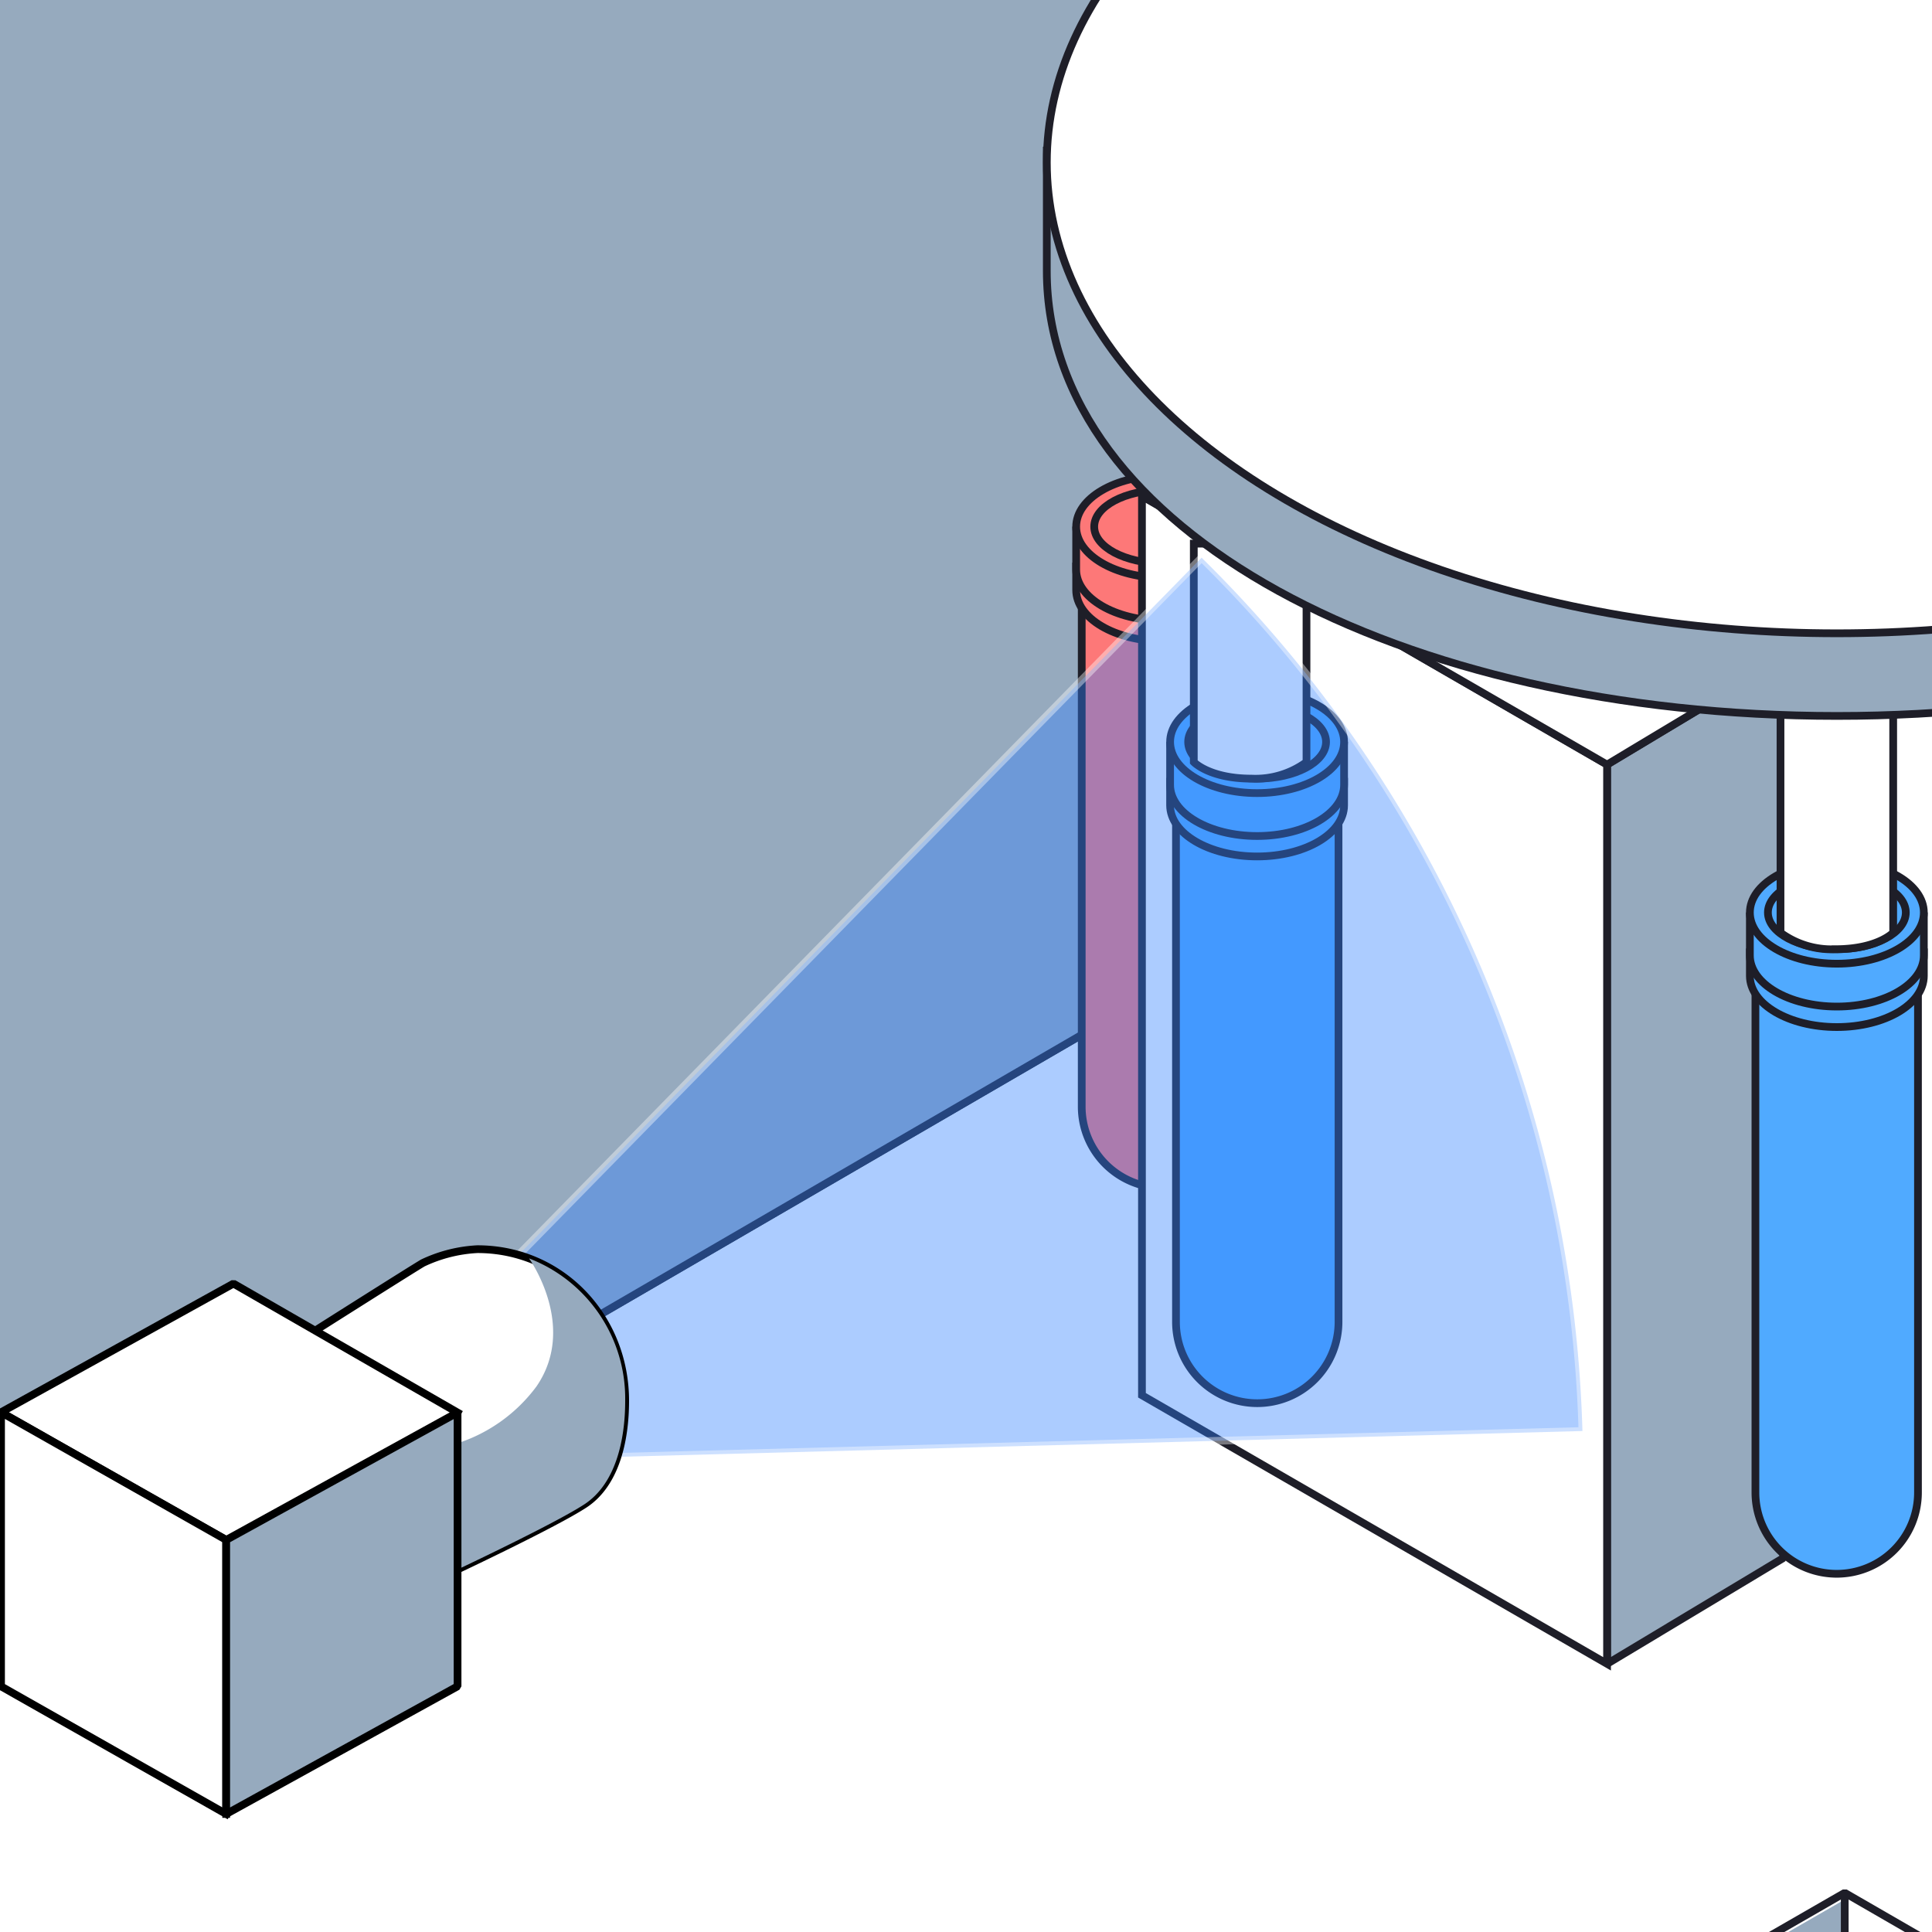 <svg xmlns="http://www.w3.org/2000/svg" xmlns:xlink="http://www.w3.org/1999/xlink" width="250" height="250" viewBox="0 0 250 250">
  <rect x="0" y="0" width="250" height="250" fill="#333333" stroke="none"/>
  <defs>
    <clipPath id="clip-path">
      <rect id="長方形_404" data-name="長方形 404" width="250" height="250" transform="translate(145 3924)" fill="#fff" stroke="#707070" stroke-width="1"/>
    </clipPath>
  </defs>
  <g id="process_05" transform="translate(-145 -3924)" clip-path="url(#clip-path)">
    <g id="グループ_1493" data-name="グループ 1493" transform="translate(-82.037 3503.991)">
      <g id="unit_bottom" transform="translate(174.806 58.13)">
        <path id="パス_2175" data-name="パス 2175" d="M180.463,492.174l-5.562,3.211V663.338l144.906,84.18L500.851,642.978V475.661l-5.242-3.076" transform="translate(-174.762 131.851)" fill="#fff" stroke="#1e1e28" stroke-linecap="square" stroke-miterlimit="10" stroke-width="1"/>
        <path id="パス_2176" data-name="パス 2176" d="M178.526,492.113v7.131L318.112,579.68,493.948,478.472v-7.131" transform="translate(-173.101 131.281)" fill="#fff" stroke="#1e1e28" stroke-linecap="square" stroke-miterlimit="10" stroke-width="1"/>
        <path id="パス_2177" data-name="パス 2177" d="M174.9,481.109v13l144.872,83.489L500.9,473.332v-13" transform="translate(-174.762 126.237)" fill="#fff" stroke="#1e1e28" stroke-linecap="square" stroke-miterlimit="10" stroke-width="1"/>
        <path id="パス_2178" data-name="パス 2178" d="M455.352,460.92,274.229,565.181V752.006L455.352,647.745Z" transform="translate(-129.232 126.504)" fill="#96aabe" style="mix-blend-mode: multiply;isolation: isolate"/>
        <path id="パス_2179" data-name="パス 2179" d="M373.6,154.615,772.356,383.371V683.064L373.6,452.922Z" transform="translate(-83.681 -13.902)" fill="#96aabe" stroke="#1e1e28" stroke-miterlimit="10" stroke-width="1"/>
        <path id="パス_2180" data-name="パス 2180" d="M379.858,485.648,374.3,488.86V656.813l252.381,146.4L772,719.577V552.26l-5.242-3.076" transform="translate(-83.362 137.839)" fill="#fff" stroke="#1e1e28" stroke-linecap="square" stroke-miterlimit="10" stroke-width="1"/>
        <path id="パス_2181" data-name="パス 2181" d="M374.3,483.2v7.131L626.644,635.927l140.115-80.306V548.49" transform="translate(-83.362 136.719)" fill="#fff" stroke="#1e1e28" stroke-linecap="square" stroke-miterlimit="10" stroke-width="1"/>
        <path id="パス_2182" data-name="パス 2182" d="M374.3,474.212v13L626.643,632.918l145.4-83.358V536.565" transform="translate(-83.362 132.597)" fill="#fff" stroke="#1e1e28" stroke-linecap="square" stroke-miterlimit="10" stroke-width="1"/>
        <path id="パス_2183" data-name="パス 2183" d="M692.72,517.549l-145.4,83.358V787.733l145.4-83.358Z" transform="translate(-4.051 152.463)" fill="#96aabe" style="mix-blend-mode: multiply;isolation: isolate"/>
        <line id="線_978" data-name="線 978" x2="0.034" y2="167.649" transform="translate(543.281 772.646)" fill="none" stroke="#1e1e28" stroke-miterlimit="10" stroke-width="1"/>
        <line id="線_979" data-name="線 979" x2="0.034" y2="167.649" transform="translate(144.845 710.828)" fill="none" stroke="#1e1e28" stroke-miterlimit="10" stroke-width="1"/>
        <line id="線_980" data-name="線 980" y2="37.59" transform="translate(543.281 423.528)" fill="none" stroke="#1e1e28" stroke-linecap="square" stroke-miterlimit="10" stroke-width="1"/>
        <g id="グループ_1432" data-name="グループ 1432" transform="translate(304.633 651.789)">
          <ellipse id="楕円形_491" data-name="楕円形 491" cx="2.282" cy="2.932" rx="2.282" ry="2.932" transform="translate(0 0)" fill="none" stroke="#1e1e28" stroke-linecap="square" stroke-miterlimit="10" stroke-width="1"/>
          <ellipse id="楕円形_492" data-name="楕円形 492" cx="2.282" cy="2.932" rx="2.282" ry="2.932" transform="translate(107.762 62.072)" fill="none" stroke="#1e1e28" stroke-linecap="square" stroke-miterlimit="10" stroke-width="1"/>
          <ellipse id="楕円形_493" data-name="楕円形 493" cx="2.282" cy="2.932" rx="2.282" ry="2.932" transform="translate(215.523 124.144)" fill="none" stroke="#1e1e28" stroke-linecap="square" stroke-miterlimit="10" stroke-width="1"/>
        </g>
        <g id="グループ_1433" data-name="グループ 1433" transform="translate(304.633 782.457)">
          <ellipse id="楕円形_494" data-name="楕円形 494" cx="2.282" cy="2.932" rx="2.282" ry="2.932" fill="none" stroke="#1e1e28" stroke-linecap="square" stroke-miterlimit="10" stroke-width="1"/>
          <ellipse id="楕円形_495" data-name="楕円形 495" cx="2.282" cy="2.932" rx="2.282" ry="2.932" transform="translate(107.762 62.072)" fill="none" stroke="#1e1e28" stroke-linecap="square" stroke-miterlimit="10" stroke-width="1"/>
          <ellipse id="楕円形_496" data-name="楕円形 496" cx="2.282" cy="2.932" rx="2.282" ry="2.932" transform="translate(215.523 124.144)" fill="none" stroke="#1e1e28" stroke-linecap="square" stroke-miterlimit="10" stroke-width="1"/>
        </g>
        <path id="パス_2184" data-name="パス 2184" d="M465.7,526.95,718.043,672.661l145.4-83.358L464.682,359.161,174.9,527.487l144.732,83.551Z" transform="translate(-174.762 79.859)" fill="#fff" stroke="#1e1e28" stroke-linecap="square" stroke-linejoin="bevel" stroke-width="1"/>
        <path id="パス_2185" data-name="パス 2185" d="M174.806,225.423l.139,440.054L464.726,497.15l-.139-439.02" transform="translate(-174.806 -58.13)" fill="#96aabe" stroke="#1e1e28" stroke-linejoin="bevel" stroke-width="1"/>
        <ellipse id="楕円形_497" data-name="楕円形 497" cx="2.282" cy="2.932" rx="2.282" ry="2.932" transform="translate(124.933 714.947)" fill="none" stroke="#1e1e28" stroke-linecap="square" stroke-miterlimit="10" stroke-width="1"/>
        <ellipse id="楕円形_498" data-name="楕円形 498" cx="2.282" cy="2.932" rx="2.282" ry="2.932" transform="translate(124.933 844.468)" fill="none" stroke="#1e1e28" stroke-linecap="square" stroke-miterlimit="10" stroke-width="1"/>
        <ellipse id="楕円形_499" data-name="楕円形 499" cx="2.282" cy="2.932" rx="2.282" ry="2.932" transform="translate(273.362 651.322)" fill="none" stroke="#1e1e28" stroke-linecap="square" stroke-miterlimit="10" stroke-width="1"/>
        <ellipse id="楕円形_500" data-name="楕円形 500" cx="2.282" cy="2.932" rx="2.282" ry="2.932" transform="translate(160.222 714.947)" fill="none" stroke="#1e1e28" stroke-linecap="square" stroke-miterlimit="10" stroke-width="1"/>
        <ellipse id="楕円形_501" data-name="楕円形 501" cx="2.282" cy="2.932" rx="2.282" ry="2.932" transform="translate(273.362 780.843)" fill="none" stroke="#1e1e28" stroke-linecap="square" stroke-miterlimit="10" stroke-width="1"/>
        <ellipse id="楕円形_502" data-name="楕円形 502" cx="2.282" cy="2.932" rx="2.282" ry="2.932" transform="translate(160.222 844.468)" fill="none" stroke="#1e1e28" stroke-linecap="square" stroke-miterlimit="10" stroke-width="1"/>
        <ellipse id="楕円形_503" data-name="楕円形 503" cx="2.282" cy="2.932" rx="2.282" ry="2.932" transform="translate(673.789 714.058)" fill="none" stroke="#1e1e28" stroke-linecap="square" stroke-miterlimit="10" stroke-width="1"/>
        <ellipse id="楕円形_504" data-name="楕円形 504" cx="2.282" cy="2.932" rx="2.282" ry="2.932" transform="translate(562.318 776.339)" fill="none" stroke="#1e1e28" stroke-linecap="square" stroke-miterlimit="10" stroke-width="1"/>
        <ellipse id="楕円形_505" data-name="楕円形 505" cx="2.282" cy="2.932" rx="2.282" ry="2.932" transform="translate(673.789 843.579)" fill="none" stroke="#1e1e28" stroke-linecap="square" stroke-miterlimit="10" stroke-width="1"/>
        <path id="パス_2186" data-name="パス 2186" d="M639.588,617.662V317.037l10.805-6.118v300.5Z" transform="translate(38.244 57.746)" fill="#96aabe" stroke="#1e1e28" stroke-linecap="square" stroke-linejoin="bevel" stroke-width="1"/>
        <path id="パス_2187" data-name="パス 2187" d="M637.173,617.792V317.167l3.522-2.057v300.5Z" transform="translate(37.137 59.667)" fill="#fff" stroke="#1e1e28" stroke-linecap="square" stroke-miterlimit="10" stroke-width="1"/>
      </g>
      <g id="レイヤー_11" data-name="レイヤー 11" transform="translate(227.479 380.103)">
        <g id="グループ_2885" data-name="グループ 2885" transform="translate(138.814 101.438)">
          <path id="パス_2199" data-name="パス 2199" d="M366.376,394.493v64.462a10.517,10.517,0,0,0,10.516,10.516h0a10.518,10.518,0,0,0,10.518-10.516V394.493" transform="translate(-365.657 -377.286)" fill="#fd7878" stroke="#1e1e28" stroke-linecap="square" stroke-miterlimit="10" stroke-width="1"/>
          <g id="グループ_1439" data-name="グループ 1439">
            <path id="パス_2200" data-name="パス 2200" d="M388.395,390.765v3.048c0,3.655-5.039,6.62-11.256,6.62s-11.256-2.965-11.256-6.62v-3.048" transform="translate(-365.883 -378.995)" fill="#fd7878" stroke="#1e1e28" stroke-linecap="square" stroke-miterlimit="10" stroke-width="1"/>
            <path id="パス_2201" data-name="パス 2201" d="M365.883,387.233v5.549c0,3.656,5.039,6.62,11.256,6.62s11.256-2.963,11.256-6.62v-5.549" transform="translate(-365.883 -380.614)" fill="#fd7878" stroke="#1e1e28" stroke-miterlimit="10" stroke-width="1"/>
            <ellipse id="楕円形_510" data-name="楕円形 510" cx="11.256" cy="6.62" rx="11.256" ry="6.62" fill="#fd7878" stroke="#1e1e28" stroke-linecap="square" stroke-miterlimit="10" stroke-width="1"/>
            <ellipse id="楕円形_511" data-name="楕円形 511" cx="8.921" cy="4.748" rx="8.921" ry="4.748" transform="translate(2.335 1.871)" fill="#fd7878" stroke="#1e1e28" stroke-linecap="square" stroke-miterlimit="10" stroke-width="1"/>
          </g>
        </g>
        <g id="グループ_1434" data-name="グループ 1434" transform="translate(147.327 90.406)">
          <path id="パス_2188" data-name="パス 2188" d="M376.016,364.718V481.079l-22.8,13.692V378.411Z" transform="translate(-293.027 -329.972)" fill="#96aabe" stroke="#1e1e28" stroke-linecap="square" stroke-linejoin="bevel" stroke-width="1"/>
          <path id="パス_2189" data-name="パス 2189" d="M311.943,350.278v116.36l60.184,34.752V385.03Z" transform="translate(-311.943 -336.591)" fill="#fff" stroke="#1e1e28" stroke-linecap="square" stroke-miterlimit="10" stroke-width="1"/>
          <path id="パス_2190" data-name="パス 2190" d="M311.943,354.58l60.184,34.752,22.8-13.692-60.184-34.746Z" transform="translate(-311.943 -340.893)" fill="#fff" stroke="#1e1e28" stroke-linecap="square" stroke-linejoin="bevel" stroke-width="1"/>
        </g>
        <g id="グループ_1436" data-name="グループ 1436" transform="translate(150.969 129.292)">
          <path id="パス_2191" data-name="パス 2191" d="M335.995,379.356v64.462a10.516,10.516,0,0,1-10.516,10.516h0a10.517,10.517,0,0,1-10.516-10.516V379.356" transform="translate(-314.202 -362.149)" fill="#50aaff" stroke="#1e1e28" stroke-linecap="square" stroke-miterlimit="10" stroke-width="1"/>
          <g id="グループ_1435" data-name="グループ 1435">
            <path id="パス_2192" data-name="パス 2192" d="M314.441,375.628v3.048c0,3.656,5.04,6.62,11.257,6.62s11.256-2.963,11.256-6.62v-3.048" transform="translate(-314.441 -363.858)" fill="#50aaff" stroke="#1e1e28" stroke-linecap="square" stroke-miterlimit="10" stroke-width="1"/>
            <path id="パス_2193" data-name="パス 2193" d="M336.954,372.1v5.551c0,3.655-5.04,6.62-11.256,6.62s-11.257-2.965-11.257-6.62V372.1" transform="translate(-314.441 -365.477)" fill="#50aaff" stroke="#1e1e28" stroke-miterlimit="10" stroke-width="1"/>
            <ellipse id="楕円形_506" data-name="楕円形 506" cx="11.256" cy="6.62" rx="11.256" ry="6.62" transform="translate(0.001)" fill="#50aaff" stroke="#1e1e28" stroke-linecap="square" stroke-miterlimit="10" stroke-width="1"/>
            <ellipse id="楕円形_507" data-name="楕円形 507" cx="8.921" cy="4.748" rx="8.921" ry="4.748" transform="translate(2.336 1.871)" fill="#50aaff" stroke="#1e1e28" stroke-linecap="square" stroke-miterlimit="10" stroke-width="1"/>
          </g>
        </g>
        <path id="パス_2194" data-name="パス 2194" d="M435.914,375.648V386.1l137.411-9.824" transform="translate(-107.79 -234.556)" fill="#96aabe" stroke="#1e1e28" stroke-linecap="square" stroke-linejoin="bevel" stroke-width="1"/>
        <path id="パス_2195" data-name="パス 2195" d="M591.234,362.009l-138.588,9.977-16.733,9.238,143.651-9.8" transform="translate(-107.79 -240.808)" fill="#fff" stroke="#1e1e28" stroke-linecap="square" stroke-linejoin="bevel" stroke-width="1"/>
        <g id="グループ_1438" data-name="グループ 1438" transform="translate(301.012 129.292)">
          <path id="パス_2196" data-name="パス 2196" d="M417.817,379.356v64.462a10.518,10.518,0,0,0,10.518,10.516h0a10.517,10.517,0,0,0,10.516-10.516V379.356" transform="translate(-417.098 -362.149)" fill="#50aaff" stroke="#1e1e28" stroke-linecap="square" stroke-miterlimit="10" stroke-width="1"/>
          <g id="グループ_1437" data-name="グループ 1437">
            <path id="パス_2197" data-name="パス 2197" d="M439.836,375.628v3.048c0,3.656-5.039,6.62-11.256,6.62s-11.256-2.963-11.256-6.62v-3.048" transform="translate(-417.324 -363.858)" fill="#50aaff" stroke="#1e1e28" stroke-linecap="square" stroke-miterlimit="10" stroke-width="1"/>
            <path id="パス_2198" data-name="パス 2198" d="M417.324,372.1v5.551c0,3.655,5.039,6.62,11.256,6.62s11.256-2.965,11.256-6.62V372.1" transform="translate(-417.324 -365.477)" fill="#50aaff" stroke="#1e1e28" stroke-miterlimit="10" stroke-width="1"/>
            <ellipse id="楕円形_508" data-name="楕円形 508" cx="11.256" cy="6.62" rx="11.256" ry="6.62" fill="#50aaff" stroke="#1e1e28" stroke-linecap="square" stroke-miterlimit="10" stroke-width="1"/>
            <ellipse id="楕円形_509" data-name="楕円形 509" cx="8.921" cy="4.748" rx="8.921" ry="4.748" transform="translate(2.336 1.871)" fill="#50aaff" stroke="#1e1e28" stroke-linecap="square" stroke-miterlimit="10" stroke-width="1"/>
          </g>
        </g>
        <g id="グループ_1440" data-name="グループ 1440" transform="translate(225.991 151.368)">
          <path id="パス_2199-2" data-name="パス 2199" d="M366.376,394.493v64.462a10.517,10.517,0,0,0,10.516,10.516h0a10.518,10.518,0,0,0,10.518-10.516V394.493" transform="translate(-365.657 -377.286)" fill="#50aaff" stroke="#1e1e28" stroke-linecap="square" stroke-miterlimit="10" stroke-width="1"/>
          <g id="グループ_1439-2" data-name="グループ 1439">
            <path id="パス_2200-2" data-name="パス 2200" d="M388.395,390.765v3.048c0,3.655-5.039,6.62-11.256,6.62s-11.256-2.965-11.256-6.62v-3.048" transform="translate(-365.883 -378.995)" fill="#50aaff" stroke="#1e1e28" stroke-linecap="square" stroke-miterlimit="10" stroke-width="1"/>
            <path id="パス_2201-2" data-name="パス 2201" d="M365.883,387.233v5.549c0,3.656,5.039,6.62,11.256,6.62s11.256-2.963,11.256-6.62v-5.549" transform="translate(-365.883 -380.614)" fill="#50aaff" stroke="#1e1e28" stroke-miterlimit="10" stroke-width="1"/>
            <ellipse id="楕円形_510-2" data-name="楕円形 510" cx="11.256" cy="6.62" rx="11.256" ry="6.62" fill="#50aaff" stroke="#1e1e28" stroke-linecap="square" stroke-miterlimit="10" stroke-width="1"/>
            <ellipse id="楕円形_511-2" data-name="楕円形 511" cx="8.921" cy="4.748" rx="8.921" ry="4.748" transform="translate(2.335 1.871)" fill="#50aaff" stroke="#1e1e28" stroke-linecap="square" stroke-miterlimit="10" stroke-width="1"/>
          </g>
        </g>
        <path id="パス_2202" data-name="パス 2202" d="M383.183,397.9s-2.024,2.145-7.461,2.145A11.176,11.176,0,0,1,368.6,397.9V369.638h14.582Z" transform="translate(-138.646 -237.311)" fill="#fff" stroke="#1e1e28" stroke-miterlimit="10" stroke-width="1"/>
        <path id="パス_2203" data-name="パス 2203" d="M443.852,398.533c0,3.931-3.307,8.673-12.184,8.673-7.675,0-11.625-4.676-11.625-8.673V354.5h23.809Z" transform="translate(-119.679 -266.114)" fill="#fff" stroke="#1e1e28" stroke-miterlimit="10" stroke-width="1"/>
        <path id="パス_2204" data-name="パス 2204" d="M316.543,382.765s2.026,2.145,7.463,2.145a11.174,11.174,0,0,0,7.12-2.145V354.5H316.543Z" transform="translate(-162.508 -244.25)" fill="#fff" stroke="#1e1e28" stroke-miterlimit="10" stroke-width="1"/>
        <path id="パス_2205" data-name="パス 2205" d="M507.87,319.626s.095,10.037.095,15.565c0,33.649-45.77,57.593-102.232,57.593S303.5,368.841,303.5,335.191V319.626" transform="translate(-168.486 -260.236)" fill="#96aabe" stroke="#1e1e28" stroke-linecap="square" stroke-linejoin="bevel" stroke-width="1"/>
        <ellipse id="楕円形_512" data-name="楕円形 512" cx="102.232" cy="60.927" rx="102.232" ry="60.927" transform="translate(135.016)" fill="#fff" stroke="#1e1e28" stroke-miterlimit="10" stroke-width="1"/>
        <path id="パス_2206" data-name="パス 2206" d="M375.815,364.7,243.854,462.672l162.96,21.357A164.884,164.884,0,0,0,375.815,364.7Z" transform="translate(-273.199 -189.351) rotate(-9)" fill="#307fff" stroke="#fff" stroke-miterlimit="10" stroke-width="1" opacity="0.4"/>
      </g>
      <g id="レイヤー_10" data-name="レイヤー 10" transform="translate(554.628 505.602)">
        <g id="グループ_1443" data-name="グループ 1443" transform="translate(25.916)">
          <path id="パス_2211" data-name="パス 2211" d="M474.57,376.756v64.461a10.516,10.516,0,0,1-10.516,10.516h0a10.516,10.516,0,0,1-10.516-10.516V376.756" transform="translate(-452.777 -359.548)" fill="#50aaff" stroke="#1e1e28" stroke-linecap="square" stroke-miterlimit="10" stroke-width="1"/>
          <g id="グループ_1442" data-name="グループ 1442">
            <path id="パス_2212" data-name="パス 2212" d="M453.016,373.027v3.048c0,3.656,5.04,6.62,11.256,6.62s11.257-2.963,11.257-6.62v-3.048" transform="translate(-453.016 -361.257)" fill="#50aaff" stroke="#1e1e28" stroke-linecap="square" stroke-miterlimit="10" stroke-width="1"/>
            <path id="パス_2213" data-name="パス 2213" d="M475.529,369.5v5.549c0,3.656-5.04,6.62-11.257,6.62s-11.256-2.963-11.256-6.62V369.5" transform="translate(-453.016 -362.876)" fill="#50aaff" stroke="#1e1e28" stroke-miterlimit="10" stroke-width="1"/>
            <ellipse id="楕円形_513" data-name="楕円形 513" cx="11.256" cy="6.62" rx="11.256" ry="6.62" transform="translate(0)" fill="#50aaff" stroke="#1e1e28" stroke-linecap="square" stroke-miterlimit="10" stroke-width="1"/>
            <ellipse id="楕円形_514" data-name="楕円形 514" cx="8.921" cy="4.748" rx="8.921" ry="4.748" transform="translate(2.336 1.871)" fill="#50aaff" stroke="#1e1e28" stroke-linecap="square" stroke-miterlimit="10" stroke-width="1"/>
          </g>
        </g>
        <g id="グループ_1445" data-name="グループ 1445" transform="translate(0 2.426)">
          <path id="パス_2214" data-name="パス 2214" d="M456.8,378.419V442.88A10.518,10.518,0,0,1,446.284,453.4h0a10.518,10.518,0,0,1-10.518-10.518V378.419" transform="translate(-435.007 -361.211)" fill="#50aaff" stroke="#1e1e28" stroke-linecap="square" stroke-miterlimit="10" stroke-width="1"/>
          <g id="グループ_1444" data-name="グループ 1444">
            <path id="パス_2215" data-name="パス 2215" d="M435.246,374.69v3.048c0,3.656,5.039,6.621,11.256,6.621s11.256-2.965,11.256-6.621V374.69" transform="translate(-435.246 -362.921)" fill="#50aaff" stroke="#1e1e28" stroke-linecap="square" stroke-miterlimit="10" stroke-width="1"/>
            <path id="パス_2216" data-name="パス 2216" d="M457.758,371.159v5.549c0,3.656-5.039,6.62-11.256,6.62s-11.256-2.963-11.256-6.62v-5.549" transform="translate(-435.246 -364.539)" fill="#50aaff" stroke="#1e1e28" stroke-miterlimit="10" stroke-width="1"/>
            <ellipse id="楕円形_515" data-name="楕円形 515" cx="11.256" cy="6.62" rx="11.256" ry="6.62" fill="#50aaff" stroke="#1e1e28" stroke-linecap="square" stroke-miterlimit="10" stroke-width="1"/>
            <ellipse id="楕円形_516" data-name="楕円形 516" cx="8.921" cy="4.748" rx="8.921" ry="4.748" transform="translate(2.335 1.871)" fill="#50aaff" stroke="#1e1e28" stroke-linecap="square" stroke-miterlimit="10" stroke-width="1"/>
          </g>
        </g>
      </g>
      <g id="M_conveir" transform="translate(524.88 484.305)">
        <g id="グループ_1446" data-name="グループ 1446" transform="translate(155.817 37.842)">
          <path id="パス_2217" data-name="パス 2217" d="M542.723,376.3v64.462a10.516,10.516,0,0,1-10.516,10.516h0a10.517,10.517,0,0,1-10.516-10.516V376.3" transform="translate(-521.69 -376.301)" fill="#50aaff" stroke="#1e1e28" stroke-linecap="square" stroke-miterlimit="10" stroke-width="1"/>
          <path id="パス_2218" data-name="パス 2218" d="M578.269,397.045v64.461a10.516,10.516,0,0,1-10.516,10.516h0a10.515,10.515,0,0,1-10.516-10.516V397.045" transform="translate(-505.396 -366.792)" fill="#50aaff" stroke="#1e1e28" stroke-linecap="square" stroke-miterlimit="10" stroke-width="1"/>
          <path id="パス_2219" data-name="パス 2219" d="M613.815,417.788V482.25A10.516,10.516,0,0,1,603.3,492.767h0a10.516,10.516,0,0,1-10.516-10.516V417.788" transform="translate(-489.103 -357.284)" fill="#50aaff" stroke="#1e1e28" stroke-linecap="square" stroke-miterlimit="10" stroke-width="1"/>
          <path id="パス_2220" data-name="パス 2220" d="M649.361,438.532v64.461a10.516,10.516,0,0,1-10.516,10.516h0a10.516,10.516,0,0,1-10.516-10.516V438.532" transform="translate(-472.809 -347.775)" fill="#50aaff" stroke="#1e1e28" stroke-linecap="square" stroke-miterlimit="10" stroke-width="1"/>
          <path id="パス_2221" data-name="パス 2221" d="M684.907,459.275v64.462a10.516,10.516,0,0,1-10.516,10.516h0a10.516,10.516,0,0,1-10.516-10.516V459.275" transform="translate(-456.515 -338.267)" fill="#50aaff" stroke="#1e1e28" stroke-linecap="square" stroke-miterlimit="10" stroke-width="1"/>
        </g>
        <g id="グループ_1449" data-name="グループ 1449" transform="translate(175.057)">
          <path id="パス_2222" data-name="パス 2222" d="M785.911,487.236,569.571,361.924c-17.1-9.78-17.765-9.36-30.508.066l7.237,8.3a13.564,13.564,0,0,1,15.972-1.5l213.3,123.139a6.376,6.376,0,0,1-.187,11.138S795.485,492.783,785.911,487.236Z" transform="translate(-532.966 -348.337)" fill="#fff" stroke="#1e1e28" stroke-linecap="square" stroke-linejoin="bevel" stroke-width="1"/>
          <path id="パス_2223" data-name="パス 2223" d="M778.256,499.906l-.088.047a13.69,13.69,0,0,1-13.3-.214L551.4,376.683c-4.235-2.447-9.07-9.615-4.849-12.084l-11.612-2.239c0,10.473-1.187,16.071,7.062,20.889L758.7,508.375a30.319,30.319,0,0,0,29.471.475l.194-.1a15.7,15.7,0,0,0,4.867-3.6c2.87-3.14,2.591-9.389,2.591-17.164" transform="translate(-534.882 -344.85)" fill="#fff" stroke="#1e1e28" stroke-linecap="square" stroke-linejoin="bevel" stroke-width="1"/>
          <path id="パス_2224" data-name="パス 2224" d="M788.763,479.75,572.424,354.438a30.32,30.32,0,0,0-30.509.066,14.123,14.123,0,0,0,.07,24.421l216.7,125.128a30.323,30.323,0,0,0,29.471.474l.194-.1A14.123,14.123,0,0,0,788.763,479.75Zm-10.525,15.832-.088.047a13.686,13.686,0,0,1-13.3-.214L551.384,372.358a6.376,6.376,0,0,1-.031-11.024h0a13.687,13.687,0,0,1,13.77-.029l213.3,123.14A6.374,6.374,0,0,1,778.237,495.582Z" transform="translate(-534.864 -350.353)" fill="#fff" stroke="#1e1e28" stroke-linecap="square" stroke-linejoin="bevel" stroke-width="1"/>
          <g id="グループ_1447" data-name="グループ 1447" transform="translate(11.981 31.378)">
            <line id="線_981" data-name="線 981" y2="9.698" fill="none" stroke="#1e1e28" stroke-linejoin="bevel" stroke-width="1"/>
            <line id="線_982" data-name="線 982" y2="9.698" transform="translate(10.249 5.905)" fill="none" stroke="#1e1e28" stroke-linejoin="bevel" stroke-width="1"/>
            <line id="線_983" data-name="線 983" y2="9.698" transform="translate(20.499 11.811)" fill="none" stroke="#1e1e28" stroke-linejoin="bevel" stroke-width="1"/>
            <line id="線_984" data-name="線 984" y2="9.698" transform="translate(30.748 17.716)" fill="none" stroke="#1e1e28" stroke-linejoin="bevel" stroke-width="1"/>
            <line id="線_985" data-name="線 985" y2="9.698" transform="translate(40.998 23.622)" fill="none" stroke="#1e1e28" stroke-linejoin="bevel" stroke-width="1"/>
            <line id="線_986" data-name="線 986" y2="9.698" transform="translate(51.247 29.527)" fill="none" stroke="#1e1e28" stroke-linejoin="bevel" stroke-width="1"/>
            <line id="線_987" data-name="線 987" y2="9.698" transform="translate(61.497 35.433)" fill="none" stroke="#1e1e28" stroke-linejoin="bevel" stroke-width="1"/>
            <line id="線_988" data-name="線 988" y2="9.698" transform="translate(71.746 41.338)" fill="none" stroke="#1e1e28" stroke-linejoin="bevel" stroke-width="1"/>
            <line id="線_989" data-name="線 989" y2="9.698" transform="translate(81.996 47.243)" fill="none" stroke="#1e1e28" stroke-linejoin="bevel" stroke-width="1"/>
            <line id="線_990" data-name="線 990" y2="9.698" transform="translate(92.245 53.149)" fill="none" stroke="#1e1e28" stroke-linejoin="bevel" stroke-width="1"/>
            <line id="線_991" data-name="線 991" y2="9.698" transform="translate(102.495 59.054)" fill="none" stroke="#1e1e28" stroke-linejoin="bevel" stroke-width="1"/>
            <line id="線_992" data-name="線 992" y2="9.698" transform="translate(112.744 64.96)" fill="none" stroke="#1e1e28" stroke-linejoin="bevel" stroke-width="1"/>
            <line id="線_993" data-name="線 993" y2="9.698" transform="translate(122.994 70.865)" fill="none" stroke="#1e1e28" stroke-linejoin="bevel" stroke-width="1"/>
            <line id="線_994" data-name="線 994" y2="9.698" transform="translate(133.243 76.771)" fill="none" stroke="#1e1e28" stroke-linejoin="bevel" stroke-width="1"/>
            <line id="線_995" data-name="線 995" y2="9.698" transform="translate(143.493 82.676)" fill="none" stroke="#1e1e28" stroke-linejoin="bevel" stroke-width="1"/>
            <line id="線_996" data-name="線 996" y2="9.698" transform="translate(153.742 88.581)" fill="none" stroke="#1e1e28" stroke-linejoin="bevel" stroke-width="1"/>
            <line id="線_997" data-name="線 997" y2="9.698" transform="translate(163.991 94.487)" fill="none" stroke="#1e1e28" stroke-linejoin="bevel" stroke-width="1"/>
            <line id="線_998" data-name="線 998" y2="9.698" transform="translate(174.241 100.392)" fill="none" stroke="#1e1e28" stroke-linejoin="bevel" stroke-width="1"/>
            <line id="線_999" data-name="線 999" y2="9.698" transform="translate(184.49 106.298)" fill="none" stroke="#1e1e28" stroke-linejoin="bevel" stroke-width="1"/>
            <line id="線_1000" data-name="線 1000" y2="9.698" transform="translate(194.74 112.203)" fill="none" stroke="#1e1e28" stroke-linejoin="bevel" stroke-width="1"/>
            <line id="線_1001" data-name="線 1001" y2="9.698" transform="translate(204.989 118.109)" fill="none" stroke="#1e1e28" stroke-linejoin="bevel" stroke-width="1"/>
            <line id="線_1002" data-name="線 1002" y2="9.698" transform="translate(215.239 124.014)" fill="none" stroke="#1e1e28" stroke-linejoin="bevel" stroke-width="1"/>
          </g>
          <g id="グループ_1448" data-name="グループ 1448" transform="translate(26.245 9.109)">
            <line id="線_1003" data-name="線 1003" y2="9.698" fill="none" stroke="#1e1e28" stroke-linejoin="bevel" stroke-width="1"/>
            <line id="線_1004" data-name="線 1004" y2="9.698" transform="translate(10.249 5.905)" fill="none" stroke="#1e1e28" stroke-linejoin="bevel" stroke-width="1"/>
            <line id="線_1005" data-name="線 1005" y2="9.698" transform="translate(20.499 11.811)" fill="none" stroke="#1e1e28" stroke-linejoin="bevel" stroke-width="1"/>
            <line id="線_1006" data-name="線 1006" y2="9.698" transform="translate(30.748 17.716)" fill="none" stroke="#1e1e28" stroke-linejoin="bevel" stroke-width="1"/>
            <line id="線_1007" data-name="線 1007" y2="9.698" transform="translate(40.998 23.622)" fill="none" stroke="#1e1e28" stroke-linejoin="bevel" stroke-width="1"/>
            <line id="線_1008" data-name="線 1008" y2="9.698" transform="translate(51.247 29.527)" fill="none" stroke="#1e1e28" stroke-linejoin="bevel" stroke-width="1"/>
            <line id="線_1009" data-name="線 1009" y2="9.698" transform="translate(61.497 35.433)" fill="none" stroke="#1e1e28" stroke-linejoin="bevel" stroke-width="1"/>
            <line id="線_1010" data-name="線 1010" y2="9.698" transform="translate(71.746 41.338)" fill="none" stroke="#1e1e28" stroke-linejoin="bevel" stroke-width="1"/>
            <line id="線_1011" data-name="線 1011" y2="9.698" transform="translate(81.996 47.243)" fill="none" stroke="#1e1e28" stroke-linejoin="bevel" stroke-width="1"/>
            <line id="線_1012" data-name="線 1012" y2="9.698" transform="translate(92.245 53.149)" fill="none" stroke="#1e1e28" stroke-linejoin="bevel" stroke-width="1"/>
            <line id="線_1013" data-name="線 1013" y2="9.698" transform="translate(102.495 59.054)" fill="none" stroke="#1e1e28" stroke-linejoin="bevel" stroke-width="1"/>
            <line id="線_1014" data-name="線 1014" y2="9.698" transform="translate(112.744 64.96)" fill="none" stroke="#1e1e28" stroke-linejoin="bevel" stroke-width="1"/>
            <line id="線_1015" data-name="線 1015" y2="9.698" transform="translate(122.994 70.865)" fill="none" stroke="#1e1e28" stroke-linejoin="bevel" stroke-width="1"/>
            <line id="線_1016" data-name="線 1016" y2="9.698" transform="translate(133.243 76.771)" fill="none" stroke="#1e1e28" stroke-linejoin="bevel" stroke-width="1"/>
            <line id="線_1017" data-name="線 1017" y2="9.698" transform="translate(143.493 82.676)" fill="none" stroke="#1e1e28" stroke-linejoin="bevel" stroke-width="1"/>
            <line id="線_1018" data-name="線 1018" y2="9.698" transform="translate(153.742 88.581)" fill="none" stroke="#1e1e28" stroke-linejoin="bevel" stroke-width="1"/>
            <line id="線_1019" data-name="線 1019" y2="9.698" transform="translate(163.991 94.487)" fill="none" stroke="#1e1e28" stroke-linejoin="bevel" stroke-width="1"/>
            <line id="線_1020" data-name="線 1020" y2="9.698" transform="translate(174.241 100.392)" fill="none" stroke="#1e1e28" stroke-linejoin="bevel" stroke-width="1"/>
            <line id="線_1021" data-name="線 1021" y2="9.698" transform="translate(184.49 106.298)" fill="none" stroke="#1e1e28" stroke-linejoin="bevel" stroke-width="1"/>
            <line id="線_1022" data-name="線 1022" y2="9.698" transform="translate(194.74 112.203)" fill="none" stroke="#1e1e28" stroke-linejoin="bevel" stroke-width="1"/>
            <line id="線_1023" data-name="線 1023" y2="9.698" transform="translate(204.989 118.109)" fill="none" stroke="#1e1e28" stroke-linejoin="bevel" stroke-width="1"/>
            <line id="線_1024" data-name="線 1024" y2="9.698" transform="translate(215.239 124.014)" fill="none" stroke="#1e1e28" stroke-linejoin="bevel" stroke-width="1"/>
          </g>
        </g>
        <g id="グループ_1455" data-name="グループ 1455" transform="translate(155.058 20.634)">
          <g id="グループ_1450" data-name="グループ 1450" transform="translate(207.541 119.798)">
            <path id="パス_2225" data-name="パス 2225" d="M663.478,454.717v3.048c0,3.656,5.039,6.62,11.256,6.62s11.256-2.963,11.256-6.62v-3.048" transform="translate(-663.478 -442.947)" fill="#50aaff" stroke="#1e1e28" stroke-linecap="square" stroke-miterlimit="10" stroke-width="1"/>
            <path id="パス_2226" data-name="パス 2226" d="M685.99,451.185v5.549c0,3.656-5.039,6.621-11.256,6.621s-11.256-2.965-11.256-6.621v-5.549" transform="translate(-663.478 -444.566)" fill="#50aaff" stroke="#1e1e28" stroke-miterlimit="10" stroke-width="1"/>
            <ellipse id="楕円形_517" data-name="楕円形 517" cx="11.256" cy="6.62" rx="11.256" ry="6.62" fill="#50aaff" stroke="#1e1e28" stroke-linecap="square" stroke-miterlimit="10" stroke-width="1"/>
            <ellipse id="楕円形_518" data-name="楕円形 518" cx="8.921" cy="4.748" rx="8.921" ry="4.748" transform="translate(2.336 1.871)" fill="#50aaff" stroke="#1e1e28" stroke-linecap="square" stroke-miterlimit="10" stroke-width="1"/>
          </g>
          <g id="グループ_1451" data-name="グループ 1451" transform="translate(155.656 89.848)">
            <path id="パス_2227" data-name="パス 2227" d="M627.9,434.181v3.048c0,3.656,5.039,6.62,11.256,6.62s11.256-2.963,11.256-6.62v-3.048" transform="translate(-627.901 -422.411)" fill="#50aaff" stroke="#1e1e28" stroke-linecap="square" stroke-miterlimit="10" stroke-width="1"/>
            <path id="パス_2228" data-name="パス 2228" d="M650.413,430.649V436.2c0,3.656-5.039,6.621-11.256,6.621S627.9,439.854,627.9,436.2v-5.549" transform="translate(-627.901 -424.03)" fill="#50aaff" stroke="#1e1e28" stroke-miterlimit="10" stroke-width="1"/>
            <ellipse id="楕円形_519" data-name="楕円形 519" cx="11.256" cy="6.62" rx="11.256" ry="6.62" fill="#50aaff" stroke="#1e1e28" stroke-linecap="square" stroke-miterlimit="10" stroke-width="1"/>
            <ellipse id="楕円形_520" data-name="楕円形 520" cx="8.921" cy="4.748" rx="8.921" ry="4.748" transform="translate(2.335 1.871)" fill="#50aaff" stroke="#1e1e28" stroke-linecap="square" stroke-miterlimit="10" stroke-width="1"/>
          </g>
          <g id="グループ_1452" data-name="グループ 1452" transform="translate(103.771 59.899)">
            <path id="パス_2229" data-name="パス 2229" d="M592.324,413.645v3.048c0,3.656,5.039,6.62,11.256,6.62s11.256-2.963,11.256-6.62v-3.048" transform="translate(-592.324 -401.875)" fill="#50aaff" stroke="#1e1e28" stroke-linecap="square" stroke-miterlimit="10" stroke-width="1"/>
            <path id="パス_2230" data-name="パス 2230" d="M614.836,410.113v5.549c0,3.656-5.039,6.621-11.256,6.621s-11.256-2.965-11.256-6.621v-5.549" transform="translate(-592.324 -403.494)" fill="#50aaff" stroke="#1e1e28" stroke-miterlimit="10" stroke-width="1"/>
            <ellipse id="楕円形_521" data-name="楕円形 521" cx="11.256" cy="6.62" rx="11.256" ry="6.62" fill="#50aaff" stroke="#1e1e28" stroke-linecap="square" stroke-miterlimit="10" stroke-width="1"/>
            <ellipse id="楕円形_522" data-name="楕円形 522" cx="8.921" cy="4.748" rx="8.921" ry="4.748" transform="translate(2.336 1.871)" fill="#50aaff" stroke="#1e1e28" stroke-linecap="square" stroke-miterlimit="10" stroke-width="1"/>
          </g>
          <g id="グループ_1453" data-name="グループ 1453" transform="translate(51.886 29.949)">
            <path id="パス_2231" data-name="パス 2231" d="M556.747,393.109v3.048c0,3.656,5.039,6.62,11.256,6.62s11.256-2.964,11.256-6.62v-3.048" transform="translate(-556.746 -381.339)" fill="#50aaff" stroke="#1e1e28" stroke-linecap="square" stroke-miterlimit="10" stroke-width="1"/>
            <path id="パス_2232" data-name="パス 2232" d="M579.259,389.577v5.549c0,3.656-5.04,6.621-11.256,6.621s-11.256-2.965-11.256-6.621v-5.549" transform="translate(-556.746 -382.958)" fill="#50aaff" stroke="#1e1e28" stroke-miterlimit="10" stroke-width="1"/>
            <ellipse id="楕円形_523" data-name="楕円形 523" cx="11.256" cy="6.62" rx="11.256" ry="6.62" fill="#50aaff" stroke="#1e1e28" stroke-linecap="square" stroke-miterlimit="10" stroke-width="1"/>
            <ellipse id="楕円形_524" data-name="楕円形 524" cx="8.921" cy="4.748" rx="8.921" ry="4.748" transform="translate(2.336 1.871)" fill="#50aaff" stroke="#1e1e28" stroke-linecap="square" stroke-miterlimit="10" stroke-width="1"/>
          </g>
          <g id="グループ_1454" data-name="グループ 1454">
            <path id="パス_2233" data-name="パス 2233" d="M521.169,372.573v3.048c0,3.656,5.04,6.62,11.257,6.62s11.256-2.963,11.256-6.62v-3.048" transform="translate(-521.169 -360.803)" fill="#50aaff" stroke="#1e1e28" stroke-linecap="square" stroke-miterlimit="10" stroke-width="1"/>
            <path id="パス_2234" data-name="パス 2234" d="M543.682,369.041v5.549c0,3.656-5.04,6.62-11.256,6.62s-11.257-2.963-11.257-6.62v-5.549" transform="translate(-521.169 -362.422)" fill="#50aaff" stroke="#1e1e28" stroke-miterlimit="10" stroke-width="1"/>
            <ellipse id="楕円形_525" data-name="楕円形 525" cx="11.256" cy="6.62" rx="11.256" ry="6.62" transform="translate(0.001)" fill="#50aaff" stroke="#1e1e28" stroke-linecap="square" stroke-miterlimit="10" stroke-width="1"/>
            <ellipse id="楕円形_526" data-name="楕円形 526" cx="8.921" cy="4.748" rx="8.921" ry="4.748" transform="translate(2.336 1.871)" fill="#50aaff" stroke="#1e1e28" stroke-linecap="square" stroke-miterlimit="10" stroke-width="1"/>
          </g>
        </g>
        <g id="グループ_1457" data-name="グループ 1457" transform="translate(0 36.635)">
          <path id="パス_2235" data-name="パス 2235" d="M415.211,392.866V403.32L552.621,393.5l237.33,137.819.221-16.034L556.684,380.929" transform="translate(-414.681 -372.973)" fill="#96aabe" stroke="#1e1e28" stroke-linecap="square" stroke-linejoin="bevel" stroke-width="1"/>
          <g id="グループ_1456" data-name="グループ 1456">
            <path id="パス_2236" data-name="パス 2236" d="M554.082,384.886,790.338,520.973l14.608-7.859L565.752,375.474,431.58,385.631l-16.733,9.238Z" transform="translate(-414.848 -375.474)" fill="#fff" stroke="#1e1e28" stroke-linecap="square" stroke-linejoin="bevel" stroke-width="1"/>
          </g>
          <path id="パス_2237" data-name="パス 2237" d="M672.387,477.711l-.221,12.843,14.829-8.569V469.852Z" transform="translate(-296.896 -332.212)" fill="#fff" stroke="#1e1e28" stroke-linecap="square" stroke-linejoin="bevel" stroke-width="1"/>
        </g>
        <path id="パス_2238" data-name="パス 2238" d="M736.689,433.905l-17.006-9.851-9.287,5.217,16.07,9.278a6.3,6.3,0,0,1-.185,11.014l-.086.047a13.538,13.538,0,0,1-13.156-.213L670.3,424.763l8.906-5.03-28-1.765v17.578l8.572-4.84,47.163,27.232a29.984,29.984,0,0,0,29.146.47l.191-.1A13.967,13.967,0,0,0,736.689,433.905Z" transform="translate(-306.504 -319.36)" fill="#0036ff" stroke="#fff" stroke-miterlimit="10" stroke-width="1"/>
      </g>
      <g id="レイヤー_12" data-name="レイヤー 12" transform="translate(731.754 454.544)">
        <path id="パス_2239" data-name="パス 2239" d="M674.324,433.835,615.654,374.88,556.7,433.549A83.174,83.174,0,0,0,674.324,433.835Z" transform="translate(-556.699 -309.349)" fill="#307fff" stroke="#fff" stroke-miterlimit="10" stroke-width="1" opacity="0.4"/>
        <g id="グループ_1458" data-name="グループ 1458" transform="translate(31.646)">
          <path id="パス_2240" data-name="パス 2240" d="M585.184,379.682A18.387,18.387,0,0,0,620.3,379.5" transform="translate(-575.288 -307.23)" fill="#fff" stroke="#1e1e28" stroke-linecap="square" stroke-miterlimit="10" stroke-width="1"/>
          <path id="パス_2241" data-name="パス 2241" d="M605.66,407.361l-27.048-15.869-.214-50.156,27.048,15.9" transform="translate(-578.398 -324.725)" fill="#fff" stroke="#1e1e28" stroke-linecap="square" stroke-linejoin="bevel" stroke-width="1"/>
          <path id="パス_2242" data-name="パス 2242" d="M634.217,345.846l-27.048-15.9L578.4,346.557l27.048,15.9,28.771-16.611" transform="translate(-578.398 -329.946)" fill="#fff" stroke="#1e1e28" stroke-linecap="square" stroke-linejoin="bevel" stroke-width="1"/>
          <path id="パス_2243" data-name="パス 2243" d="M596.945,357.46l28.771-16.611.255,49.984-28.744,16.6Z" transform="translate(-569.897 -324.949)" fill="#96aabe" stroke="#1e1e28" stroke-linecap="square" stroke-linejoin="bevel" stroke-width="1"/>
        </g>
      </g>
      <g id="グループ_2849" data-name="グループ 2849" transform="translate(227.171 581.651)">
        <path id="パス_3169" data-name="パス 3169" d="M539.545,481.522s12.582-5.927,16.409-8.433c4.015-2.628,5.282-8.217,5.282-13.395,0-10.838-8.288-19.617-19.127-19.617a18.69,18.69,0,0,0-7.051,1.781c-1.267.735-13.935,8.76-13.935,8.76" transform="translate(-480.471 -440.077)" fill="#fff" stroke="#000" stroke-linecap="square" stroke-miterlimit="10" stroke-width="1"/>
        <path id="パス_3170" data-name="パス 3170" d="M532.957,481.1s12.582-5.927,16.409-8.433c4.015-2.628,5.282-8.217,5.282-13.394a19.425,19.425,0,0,0-12.44-18.426s6.314,8.751.972,16.55a20.645,20.645,0,0,1-10.222,7.368V481.1" transform="translate(-473.883 -439.651)" fill="#96aabe" style="mix-blend-mode: multiply;isolation: isolate"/>
        <path id="パス_3171" data-name="パス 3171" d="M554.084,459.622l-29-16.682L495.011,459.59l29.135,16.518" transform="translate(-495.011 -438.483)" fill="#fff" stroke="#000" stroke-linecap="square" stroke-linejoin="bevel" stroke-width="1"/>
        <path id="パス_3172" data-name="パス 3172" d="M524.146,505.617,495.011,489.1V453.635l29.135,16.518v35.463" transform="translate(-495.011 -432.528)" fill="#fff" stroke="#000" stroke-linecap="square" stroke-linejoin="bevel" stroke-width="1"/>
        <path id="パス_3173" data-name="パス 3173" d="M513.726,470.142v35.463l29.938-16.52v-35.43Z" transform="translate(-484.59 -432.517)" fill="#96aabe" stroke="#000" stroke-linecap="square" stroke-linejoin="bevel" stroke-width="1"/>
      </g>
    </g>
  </g>
</svg>
